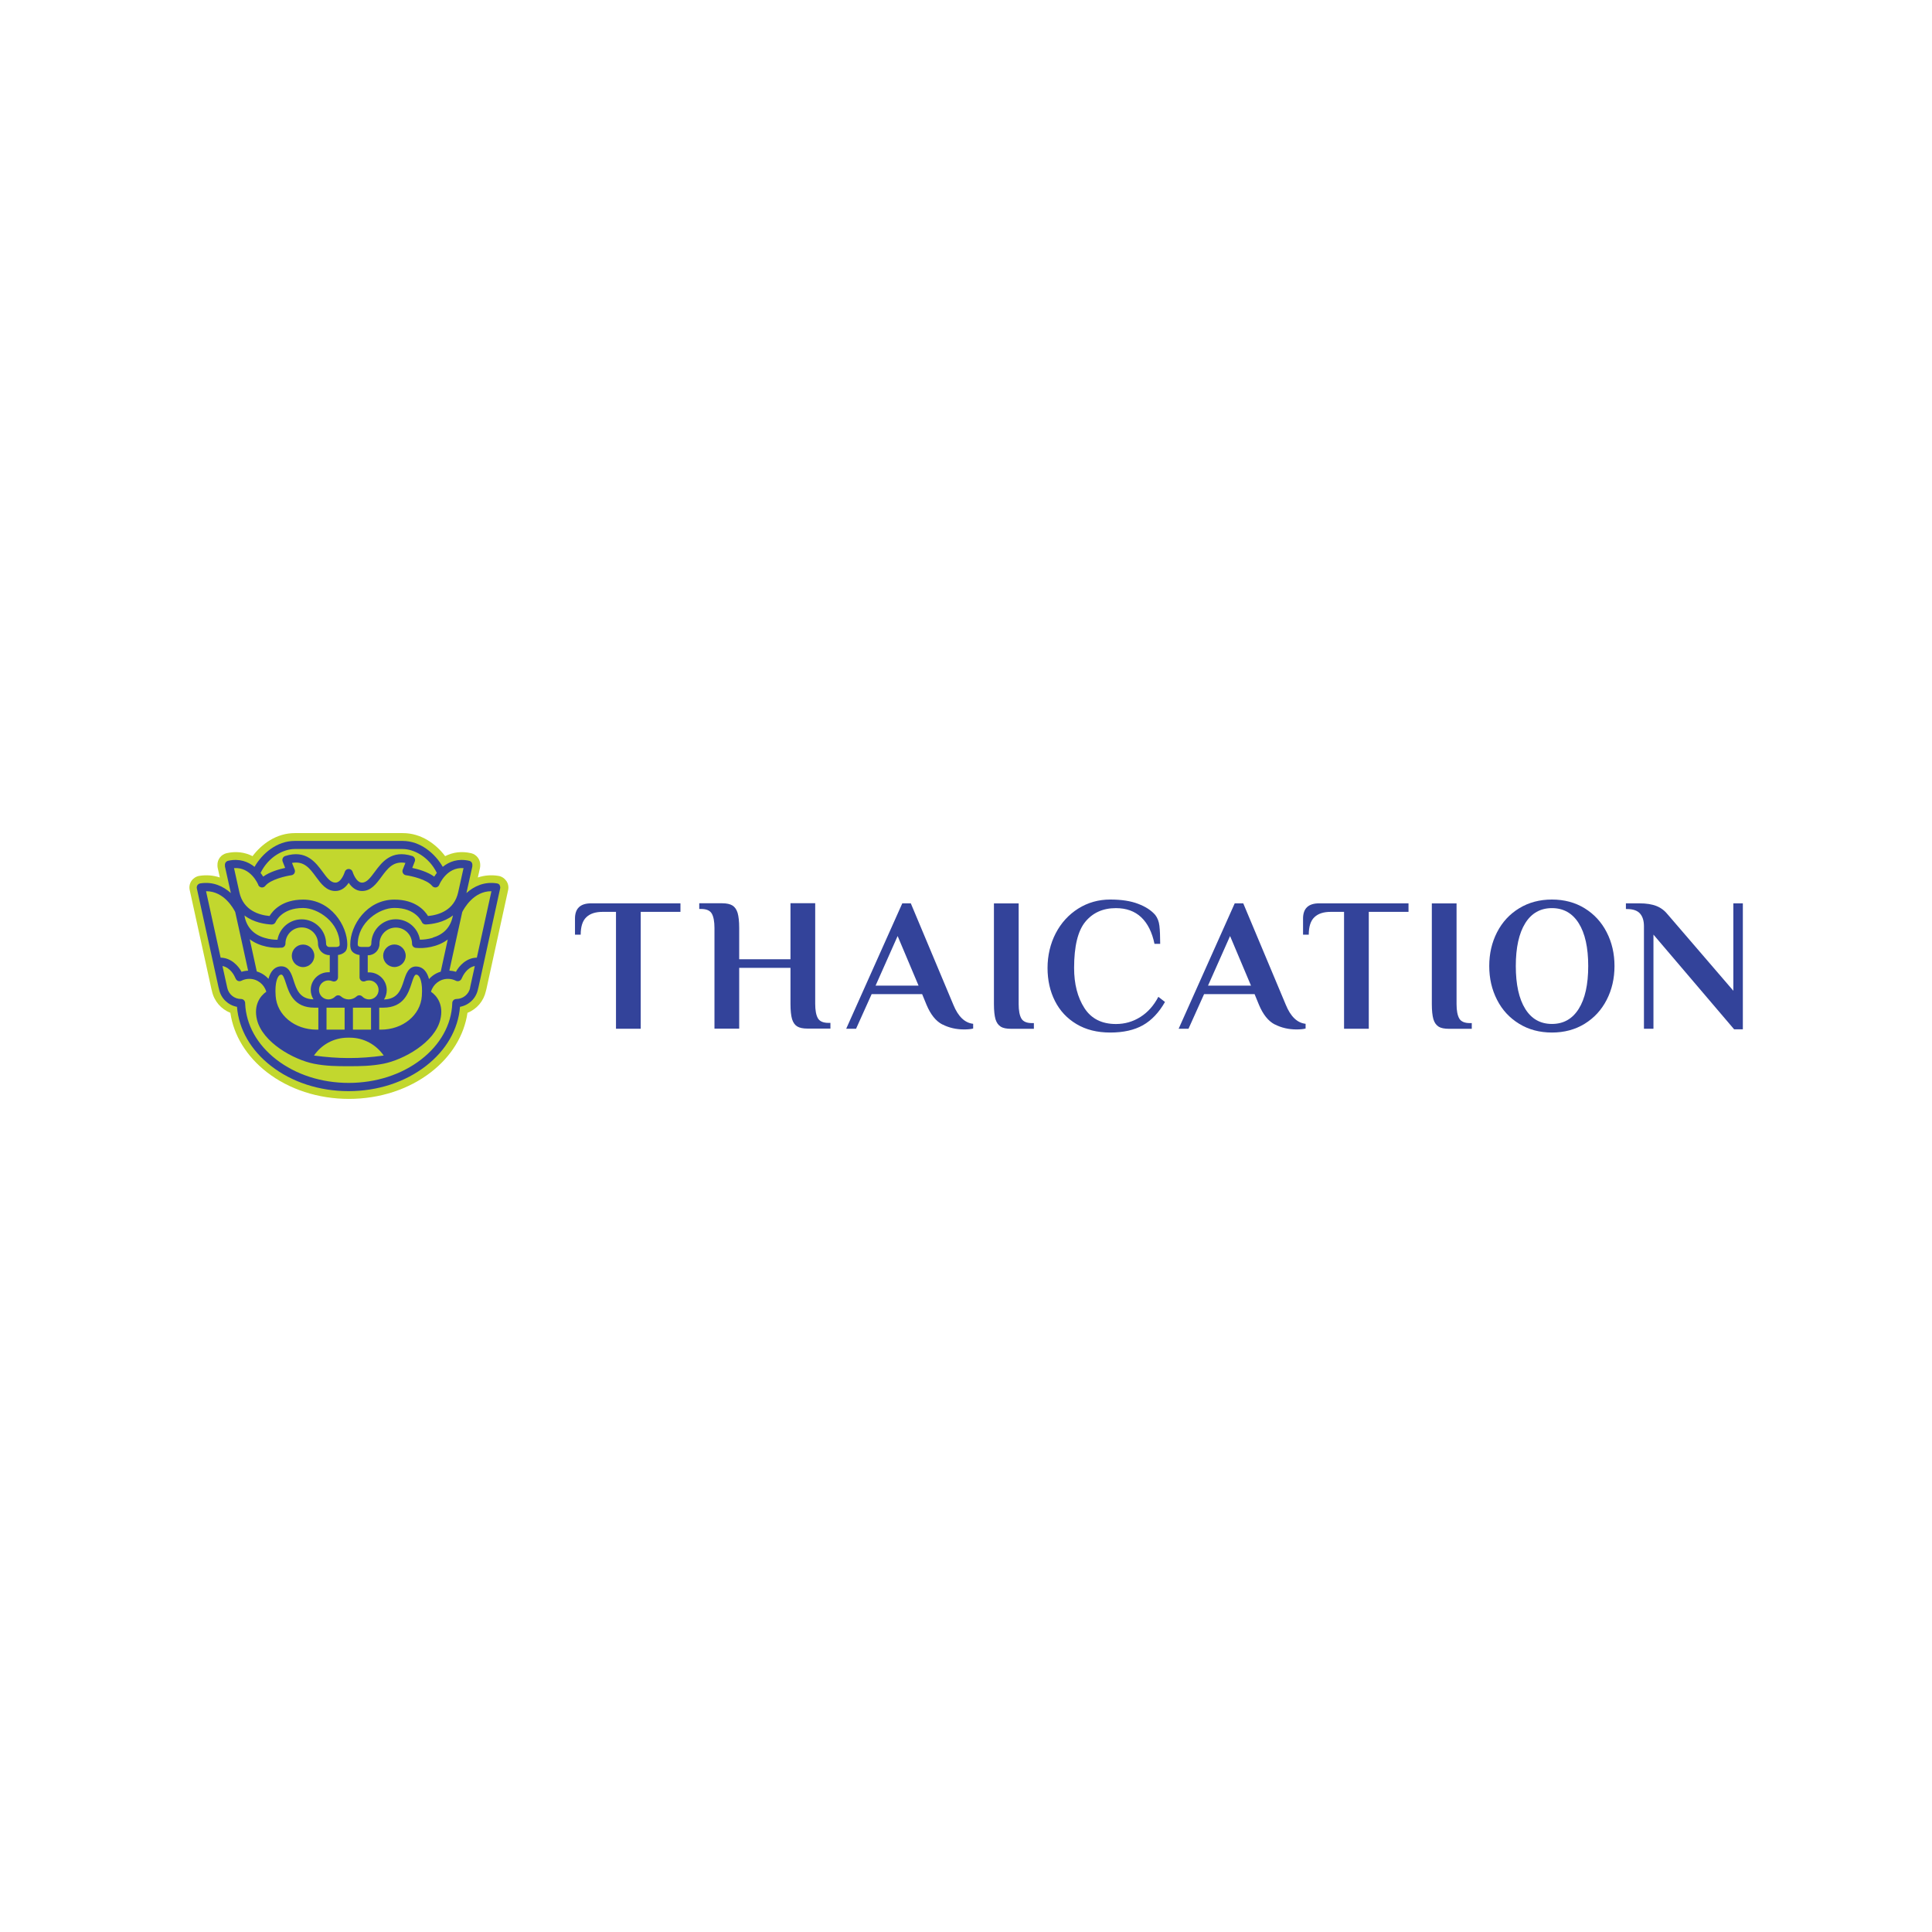 <?xml version="1.0" encoding="UTF-8"?>
<svg id="all_logo" data-name="all logo" xmlns="http://www.w3.org/2000/svg" viewBox="0 0 274.25 274.25" >
  <defs>
    <style>
      .cls-1 {
        fill: #c2d72e;
      }

      .cls-2 {
        fill: #33439a;
      }
    </style>
  </defs>
  <g>
    <path class="cls-2" d="m87.45,129.44h-1.91c-1.01,0-1.78.25-2.31.76-.53.5-.8,1.33-.8,2.48h-.81v-2.29c0-1.44.76-2.16,2.29-2.16h12.68v1.21h-5.64v16.59h-3.51v-16.59Z"/>
    <path class="cls-2" d="m101.42,131.73c0-.92-.13-1.6-.38-2.04-.25-.44-.76-.66-1.51-.66h-.27v-.81h3.24c.65,0,1.14.11,1.48.32.34.22.58.57.73,1.06.14.49.22,1.2.22,2.12v4.45h7.28v-7.96h3.51v14.29c0,.92.13,1.6.38,2.04.25.44.76.66,1.51.66h.27v.81h-3.24c-.65,0-1.14-.1-1.48-.31-.34-.21-.58-.56-.73-1.05-.14-.49-.22-1.21-.22-2.14v-5.12h-7.28v8.63h-3.51v-14.29Z"/>
    <path class="cls-2" d="m133.76,145.42c-.92-.48-1.66-1.41-2.24-2.79l-.62-1.51h-7.17l-2.21,4.91h-1.4l7.96-17.8h1.21l6.04,14.4c.68,1.67,1.62,2.57,2.81,2.7v.67c-.32.09-.76.13-1.29.13-1.13,0-2.16-.24-3.07-.71Zm-9.47-5.51h6.1l-2.97-7.04-3.13,7.04Z"/>
    <path class="cls-2" d="m142.04,145.72c-.34-.21-.58-.56-.73-1.05-.14-.49-.22-1.21-.22-2.14v-14.29h3.51v14.29c0,.92.13,1.6.38,2.04.25.44.76.66,1.51.66h.27v.81h-3.24c-.65,0-1.14-.1-1.48-.31Z"/>
    <path class="cls-2" d="m152.81,145.37c-1.34-.8-2.36-1.89-3.06-3.28-.7-1.38-1.05-2.95-1.05-4.69s.39-3.44,1.16-4.92c.77-1.48,1.84-2.65,3.2-3.51,1.36-.85,2.87-1.28,4.54-1.28,1.58,0,2.9.2,3.96.61,1.06.4,1.87.93,2.43,1.58.32.41.52.93.59,1.54.07.61.11,1.47.11,2.56h-.81c-.34-1.65-.97-2.91-1.89-3.78-.92-.86-2.11-1.29-3.59-1.29-1.83,0-3.28.65-4.34,1.94-1.06,1.29-1.59,3.48-1.59,6.55,0,2.28.49,4.18,1.46,5.69.97,1.51,2.46,2.27,4.48,2.27,1.26,0,2.41-.33,3.47-1,1.05-.66,1.9-1.62,2.55-2.86l.94.73c-.86,1.51-1.91,2.61-3.13,3.3-1.22.69-2.77,1.04-4.64,1.04s-3.45-.4-4.79-1.2Z"/>
    <path class="cls-2" d="m180.95,145.42c-.92-.48-1.66-1.41-2.24-2.79l-.62-1.51h-7.17l-2.21,4.91h-1.4l7.96-17.8h1.21l6.04,14.4c.68,1.67,1.62,2.57,2.81,2.7v.67c-.32.09-.76.13-1.29.13-1.13,0-2.16-.24-3.07-.71Zm-9.47-5.51h6.1l-2.97-7.04-3.13,7.04Z"/>
    <path class="cls-2" d="m190.8,129.44h-1.91c-1.01,0-1.78.25-2.31.76-.53.5-.8,1.33-.8,2.48h-.81v-2.29c0-1.44.76-2.16,2.29-2.16h12.68v1.21h-5.64v16.59h-3.51v-16.59Z"/>
    <path class="cls-2" d="m204.2,145.72c-.34-.21-.58-.56-.73-1.05-.14-.49-.22-1.21-.22-2.14v-14.29h3.51v14.29c0,.92.13,1.6.38,2.04.25.44.76.66,1.51.66h.27v.81h-3.24c-.65,0-1.14-.1-1.48-.31Z"/>
    <path class="cls-2" d="m215.65,145.33c-1.36-.83-2.41-1.96-3.14-3.4-.74-1.44-1.11-3.04-1.11-4.8s.37-3.36,1.11-4.8c.74-1.44,1.78-2.57,3.14-3.4,1.36-.83,2.91-1.24,4.65-1.24s3.29.41,4.64,1.24c1.35.83,2.39,1.96,3.13,3.4.74,1.44,1.11,3.04,1.11,4.8s-.37,3.36-1.11,4.8c-.74,1.44-1.78,2.57-3.13,3.4-1.35.83-2.9,1.24-4.64,1.24s-3.3-.41-4.65-1.24Zm8.45-2.12c.9-1.43,1.35-3.46,1.35-6.08s-.45-4.65-1.35-6.08c-.9-1.43-2.17-2.14-3.8-2.14s-2.9.71-3.79,2.14c-.89,1.43-1.34,3.46-1.34,6.08s.45,4.65,1.34,6.08c.89,1.43,2.15,2.14,3.79,2.14s2.9-.71,3.8-2.14Z"/>
    <path class="cls-2" d="m234.71,132.68v13.35h-1.35v-14.56c0-.76-.18-1.35-.55-1.78-.37-.43-.99-.65-1.87-.65h-.14v-.81h1.89c1.01,0,1.83.13,2.47.39s1.17.67,1.61,1.23l9.28,10.79v-12.41h1.35v17.88h-1.24l-11.44-13.43Z"/>
  </g>
  <g>
    <path class="cls-1" d="m71.86,125.04c-.26-.38-.66-.64-1.12-.71-1-.16-1.98-.08-2.91.23l.3-1.33c.03-.14.04-.28.04-.43.02-.79-.52-1.51-1.3-1.69-1.31-.3-2.56-.15-3.68.42-1.29-1.71-3.38-3.27-6-3.27h-15.34c-2.62,0-4.71,1.56-6,3.27-1.12-.57-2.37-.72-3.68-.42-.78.18-1.33.89-1.3,1.69,0,.15,0,.29.04.43l.3,1.33c-.93-.31-1.91-.39-2.91-.23-.45.07-.86.34-1.12.71-.26.38-.35.85-.25,1.3l3.09,14.09c.01.06.03.11.05.17l.02.1c.31,1.42,1.3,2.55,2.61,3.07.47,3.21,2.29,6.17,5.16,8.41,3.16,2.46,7.31,3.81,11.67,3.81,4.37,0,8.51-1.35,11.67-3.81,2.88-2.24,4.69-5.2,5.16-8.41,1.31-.51,2.29-1.65,2.61-3.07l.02-.1c.02-.06.03-.11.05-.17l3.09-14.09c.1-.45,0-.92-.25-1.3Z"/>
    <path class="cls-2" d="m55.99,134.07c-.88,0-1.6.72-1.6,1.6s.72,1.6,1.6,1.6,1.6-.72,1.6-1.6-.72-1.6-1.6-1.6Zm14.96-8.42c-.09-.13-.23-.22-.39-.25-1.82-.3-3.29.42-4.35,1.37l.84-3.78c.01-.06.01-.12,0-.18.03-.29-.16-.56-.45-.62-1.59-.36-2.84.12-3.75.86-1.08-1.88-3.17-3.68-5.69-3.68h-15.34c-2.52,0-4.61,1.8-5.69,3.68-.91-.74-2.16-1.22-3.75-.86-.29.07-.48.34-.45.62,0,.06,0,.12,0,.18l.84,3.78c-1.06-.95-2.53-1.67-4.35-1.37-.16.03-.3.12-.39.25-.09.13-.12.3-.09.45l3.09,14.09s.02.07.03.1l.04.17c.28,1.28,1.29,2.23,2.54,2.46.26,3.19,1.96,6.16,4.83,8.39,2.97,2.31,6.88,3.58,11,3.58,4.13,0,8.03-1.27,11-3.58,2.87-2.23,4.57-5.19,4.83-8.39,1.25-.23,2.26-1.17,2.54-2.46l.04-.17s.02-.06.03-.1l3.09-14.09c.03-.16,0-.32-.09-.45Zm-29.12-5.13h15.34c1.55,0,3.69,1.07,4.84,3.39-.14.18-.26.36-.37.53-.94-.69-2.29-1.06-3.12-1.24l.36-.92c.06-.15.05-.32-.02-.46-.07-.15-.2-.26-.35-.31-2.96-.94-4.32.91-5.32,2.26-.6.81-1.12,1.52-1.8,1.52-.86,0-1.33-1.51-1.33-1.52-.07-.25-.3-.42-.56-.42h0s0,0,0,0,0,0,0,0h0c-.26,0-.49.17-.56.42,0,.02-.47,1.52-1.33,1.52-.68,0-1.2-.7-1.8-1.52-1-1.35-2.36-3.2-5.32-2.26-.15.05-.28.16-.35.31-.07.15-.07.31-.02.46l.36.92c-.83.18-2.18.55-3.12,1.24-.11-.17-.23-.35-.37-.53,1.15-2.33,3.28-3.39,4.84-3.39Zm-5.18,5.09c.08.19.25.33.46.36.21.03.41-.05.54-.21.74-.92,2.93-1.41,3.72-1.52.18-.03.33-.13.42-.28s.1-.34.04-.51l-.38-.96c1.73-.3,2.52.77,3.42,2,.72.98,1.47,1.99,2.74,1.99.89,0,1.5-.58,1.89-1.17,0,0,0,0,0,0,0,0,0,0,0,0,.39.59,1,1.17,1.89,1.17,1.27,0,2.02-1.01,2.74-1.99.9-1.22,1.69-2.29,3.42-2l-.38.96c-.07.17-.05.35.04.51.09.15.25.26.42.28.78.11,2.98.6,3.72,1.52.13.16.33.24.54.21.21-.03.38-.17.46-.36.04-.11,1.07-2.55,3.45-2.38l-.76,3.43c-.57,2.58-2.79,3.23-4.28,3.37-.46-.76-1.78-2.33-4.77-2.33-3.95,0-6.27,3.7-6.27,6.36,0,.44.06.81.35,1.08.31.29.69.39.97.42v3.18c0,.2.1.38.26.49.16.11.37.12.55.05.17-.08.35-.11.54-.11.74,0,1.35.6,1.35,1.35s-.6,1.35-1.35,1.35c-.36,0-.71-.14-.96-.41-.22-.22-.58-.24-.81-.02-.31.28-.7.43-1.11.43,0,0,0,0,0,0s0,0,0,0c-.41,0-.8-.15-1.11-.43-.23-.21-.59-.2-.81.02-.26.26-.6.41-.96.41-.74,0-1.35-.6-1.35-1.35s.6-1.35,1.35-1.35c.18,0,.36.04.54.11.18.08.39.06.55-.05.16-.11.26-.29.26-.49v-3.18c.27-.03.66-.14.97-.42.29-.27.34-.63.35-1.08,0-2.65-2.32-6.36-6.27-6.36-2.99,0-4.31,1.57-4.77,2.33-1.5-.14-3.72-.8-4.28-3.37l-.76-3.43c2.38-.17,3.4,2.27,3.45,2.38Zm3.34,8.92c.3-.03.53-.28.53-.58,0-1.27,1.03-2.3,2.31-2.3s2.31,1.03,2.31,2.31c0,.9.73,1.62,1.62,1.62h.05v2.43c-.06,0-.12,0-.19,0-1.39,0-2.51,1.13-2.51,2.51,0,.49.14.95.39,1.34-1.97-.05-2.4-1.39-2.82-2.68-.3-.94-.65-2.01-1.75-2.01-.45,0-.86.18-1.19.53-.28.3-.49.72-.63,1.25-.44-.49-1.01-.86-1.66-1.05l-1-4.57c1.46,1.1,3.37,1.3,4.54,1.19Zm-5.24-4.37s-.01-.06-.02-.08l-.03-.13c1.33,1.02,2.97,1.24,3.86,1.29.24,0,.48-.14.57-.36.03-.08.86-1.99,3.89-1.99,2.12,0,5.2,2.02,5.2,5.18,0,.16-.06.21-.08.23-.11.1-.35.13-.44.13-.01,0-.02,0-.03,0h-.92c-.25,0-.46-.2-.46-.46,0-1.91-1.56-3.47-3.47-3.47-1.72,0-3.15,1.26-3.43,2.9-.43,0-1.12-.05-1.83-.27-1.54-.46-2.49-1.46-2.82-2.95Zm4.85,8.35c.13-.14.25-.16.34-.16.23,0,.4.47.64,1.2.45,1.39,1.12,3.49,4.05,3.49h.56v3.12h-.24c-3.12,0-5.63-2.05-5.82-4.77-.15-2.04.32-2.72.47-2.88Zm9.75,8.79c.05,0,.1,0,.16,0,.05,0,.1,0,.16,0,1.99,0,3.75,1.01,4.8,2.54-.01,0-.02,0-.03,0-1.73.24-3.32.35-4.81.35-.04,0-.07,0-.11,0-.04,0-.07,0-.11,0-1.49,0-3.08-.12-4.81-.35-.01,0-.02,0-.03,0,1.04-1.53,2.8-2.54,4.8-2.54Zm-3-1.14v-3.12h2.57v3.12h-2.57Zm3.75,0v-3.12h2.57v3.12h-2.57Zm3.97,0h-.24v-3.12h.56c2.93,0,3.6-2.1,4.05-3.49.23-.72.4-1.2.64-1.2.09,0,.2.02.33.16.15.16.62.83.47,2.88-.19,2.72-2.7,4.77-5.82,4.77Zm5.01-8.97c-1.1,0-1.45,1.07-1.75,2.01-.42,1.29-.85,2.62-2.82,2.68.25-.39.39-.85.39-1.34,0-1.39-1.13-2.51-2.51-2.51-.06,0-.12,0-.19,0v-2.43h.05c.9,0,1.62-.73,1.62-1.62,0-1.27,1.03-2.31,2.31-2.31s2.31,1.03,2.31,2.3c0,.3.23.55.53.58,1.17.12,3.09-.09,4.54-1.19l-1,4.57c-.65.19-1.22.56-1.66,1.05-.14-.53-.35-.95-.63-1.25-.32-.35-.74-.53-1.19-.53Zm2.36-4.07c-.72.22-1.4.27-1.83.27-.27-1.64-1.7-2.9-3.43-2.9-1.91,0-3.47,1.56-3.47,3.47,0,.25-.2.46-.46.46h-.92s-.02,0-.03,0c-.09,0-.33-.02-.44-.13-.02-.02-.07-.07-.08-.23,0-3.16,3.08-5.18,5.2-5.18,3.03,0,3.85,1.91,3.89,1.99.09.23.33.37.57.36.89-.04,2.54-.27,3.86-1.29l-.03.13s-.02.05-.02.08c-.33,1.5-1.28,2.49-2.82,2.95Zm-32.19-6.61s.03,0,.04,0c2.5,0,3.84,2.43,4.1,2.95l.66,2.98s0,0,0,0l1.17,5.34c-.32.02-.63.07-.93.17-.43-.81-1.46-1.99-2.97-2.01l-2.07-9.43Zm37.49,13.71c-.2.93-1.01,1.58-1.96,1.59-.32,0-.58.26-.58.58v.06c-.12,3.01-1.69,5.83-4.41,7.94-2.77,2.15-6.42,3.33-10.29,3.33-3.87,0-7.52-1.18-10.29-3.33-2.72-2.11-4.28-4.93-4.41-7.94v-.06c0-.32-.26-.58-.58-.58-.95,0-1.76-.66-1.96-1.59l-.68-3.09c1.13.2,1.71,1.43,1.74,1.51l.15.31c.07.14.19.25.34.3.15.05.31.04.45-.03.35-.18.74-.27,1.14-.27,1.14,0,2.11.78,2.4,1.83-.84.57-1.83,1.87-1.32,3.97.79,3.23,5.22,5.68,8.09,6.25,1.72.34,3.32.35,4.81.35.04,0,.07,0,.11,0,.04,0,.07,0,.11,0,1.49,0,3.1-.02,4.81-.35,2.87-.56,7.3-3.01,8.09-6.25.52-2.11-.48-3.4-1.32-3.97.29-1.05,1.26-1.83,2.4-1.83.4,0,.78.09,1.14.27.14.07.3.08.45.03.15-.05.27-.16.34-.3l.15-.31c.03-.07.61-1.31,1.74-1.51l-.68,3.09Zm.95-4.28c-1.51.02-2.54,1.2-2.97,2.01-.3-.1-.62-.15-.93-.17l1.17-5.34s0,0,0,0l.66-2.98c.26-.52,1.61-2.95,4.1-2.95.01,0,.03,0,.04,0l-2.07,9.43Zm-24.67,1.34c.88,0,1.6-.72,1.6-1.6s-.72-1.6-1.6-1.6-1.6.72-1.6,1.6.72,1.6,1.6,1.6Z"/>
  </g>
</svg>